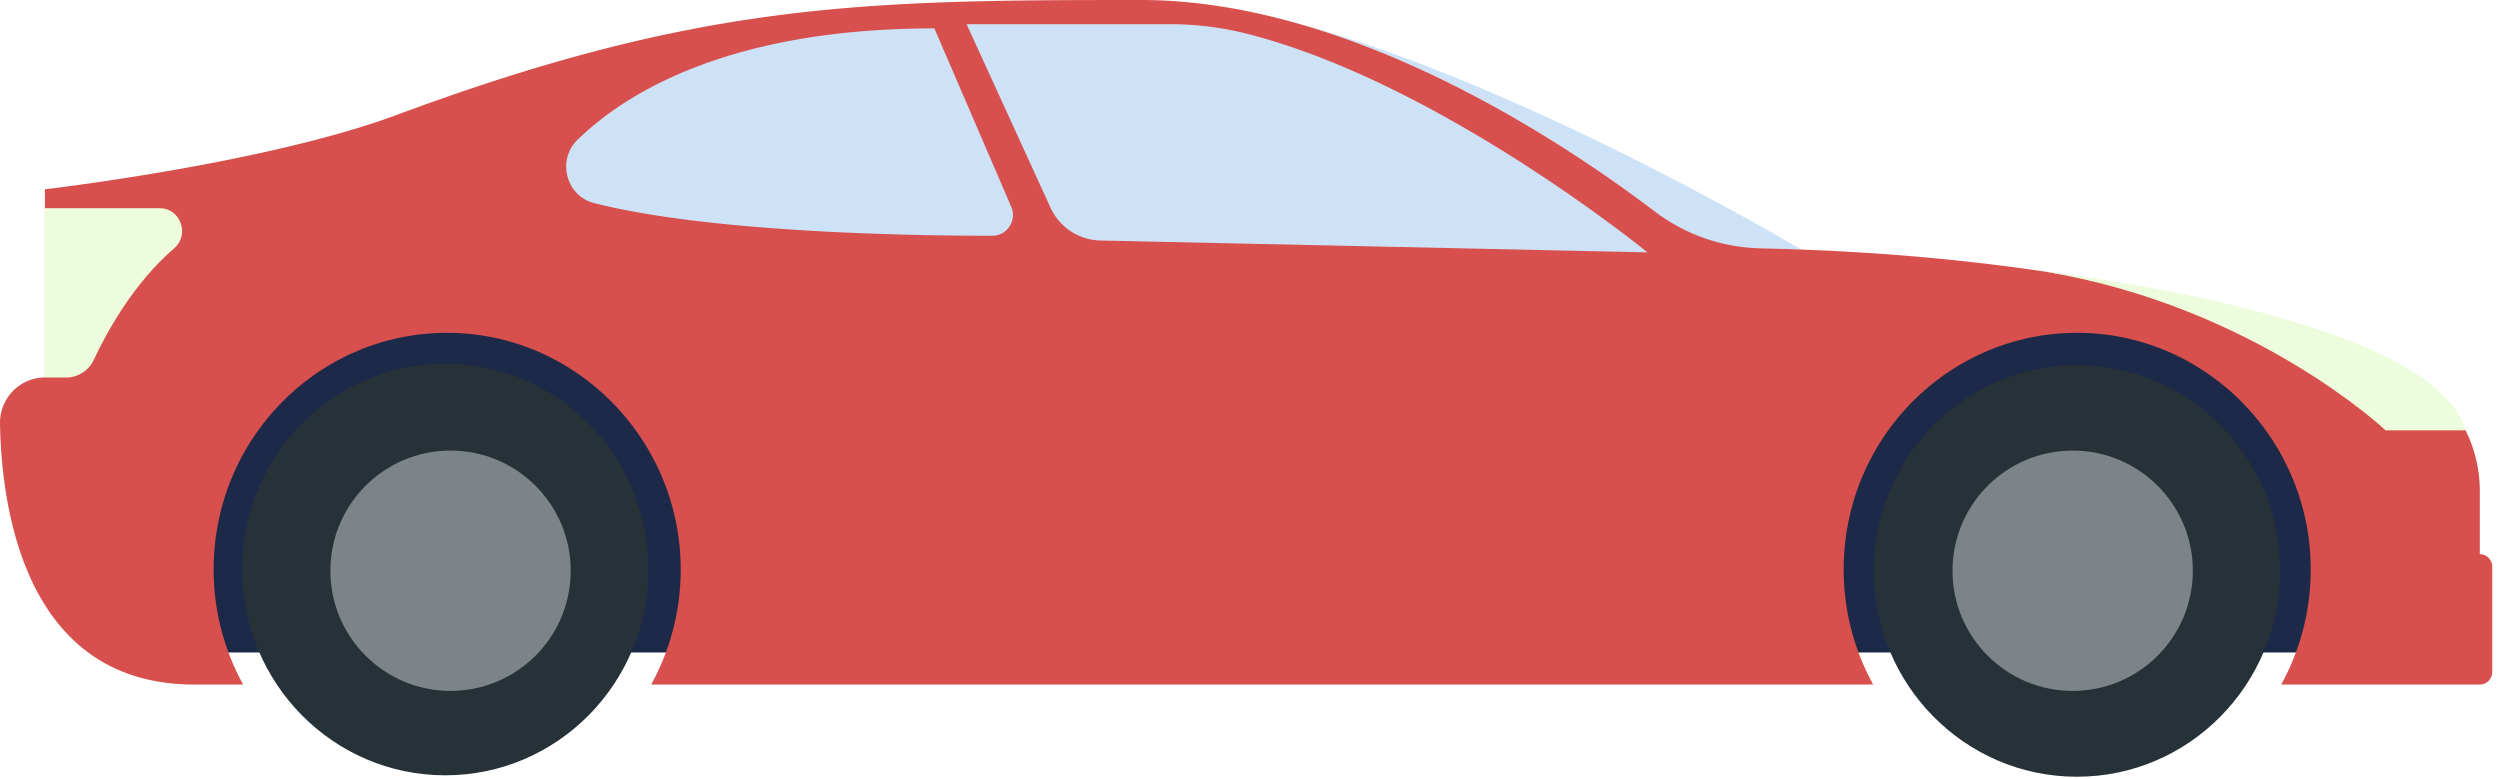 <svg width="183" height="57" fill="none" xmlns="http://www.w3.org/2000/svg"><path d="M14.146 47.759h158.459l-6.433-24.076H14.146v24.076Z" fill="#1C2948"/><path d="M131.836 18.266c-2.375-.09-4.845-.138-7.409-.138 0 0-14.192-12.48-30.611-16.728 16.88 4.224 38.021 16.864 38.021 16.864l-.001.002Z" fill="#CEE2F7"/><path d="M3.288 27.635v-13.78s15.955-1.847 25.603-5.387C51.227.155 63.231 0 83.516 0c15.4 0 30.999 10.449 37.617 15.481a13.243 13.243 0 0 0 7.724 2.695c24.362.54 39.423 5.468 46.903 8.795 3.506 1.56 5.761 5.079 5.761 8.956v4.638c.503 0 .912.413.912.924v7.697c0 .51-.409.924-.912.924h-14.538a17.432 17.432 0 0 0 2.155-8.87c-.228-9.187-7.633-16.67-16.701-16.872-9.617-.215-17.48 7.619-17.48 17.315 0 3.06.786 5.932 2.161 8.427H47.666a17.43 17.43 0 0 0 2.155-8.87c-.228-9.187-7.633-16.67-16.7-16.872-9.618-.215-17.482 7.619-17.482 17.315 0 3.06.787 5.932 2.161 8.427h-3.57C1.868 50.11.116 37.303 0 31.022c-.035-1.862 1.45-3.39 3.288-3.39l-.001.003Z" fill="#D7504D"/><path d="M91.349 2.488c14.113 3.618 29.244 15.985 29.244 15.985l-40.054-.868a4.116 4.116 0 0 1-3.646-2.415L70.754 1.77h14.852c1.936 0 3.865.235 5.743.718Zm-22.952-.409L74.02 15.13c.433 1.003-.294 2.127-1.375 2.127-5.674.003-20.573-.21-29.15-2.389-2.06-.522-2.75-3.15-1.219-4.638 3.485-3.388 11.064-8.152 26.119-8.152h.002Z" fill="#CEE2F7"/><path d="M180.478 31.501h-5.853s-9.569-9.05-24.926-11.616c0 0 28.371 3.168 30.78 11.616h-.001ZM3.287 27.635h1.55c.867 0 1.659-.505 2.03-1.3.896-1.919 2.862-5.565 5.88-8.157 1.168-1.004.468-2.937-1.064-2.937H3.287v12.394Z" fill="#EDFCDC"/><path d="M32.595 56.753c8.211 0 14.868-6.745 14.868-15.064 0-8.32-6.657-15.063-14.868-15.063S17.728 33.37 17.728 41.689c0 8.32 6.656 15.064 14.867 15.064Zm119.437.104c8.211 0 14.868-6.744 14.868-15.063 0-8.32-6.657-15.063-14.868-15.063s-14.867 6.744-14.867 15.063c0 8.32 6.656 15.063 14.867 15.063Z" fill="#263238"/><circle cx="32.98" cy="41.778" r="8.796" fill="#7D8488"/><circle cx="151.72" cy="41.778" r="8.796" fill="#7D8488"/></svg>